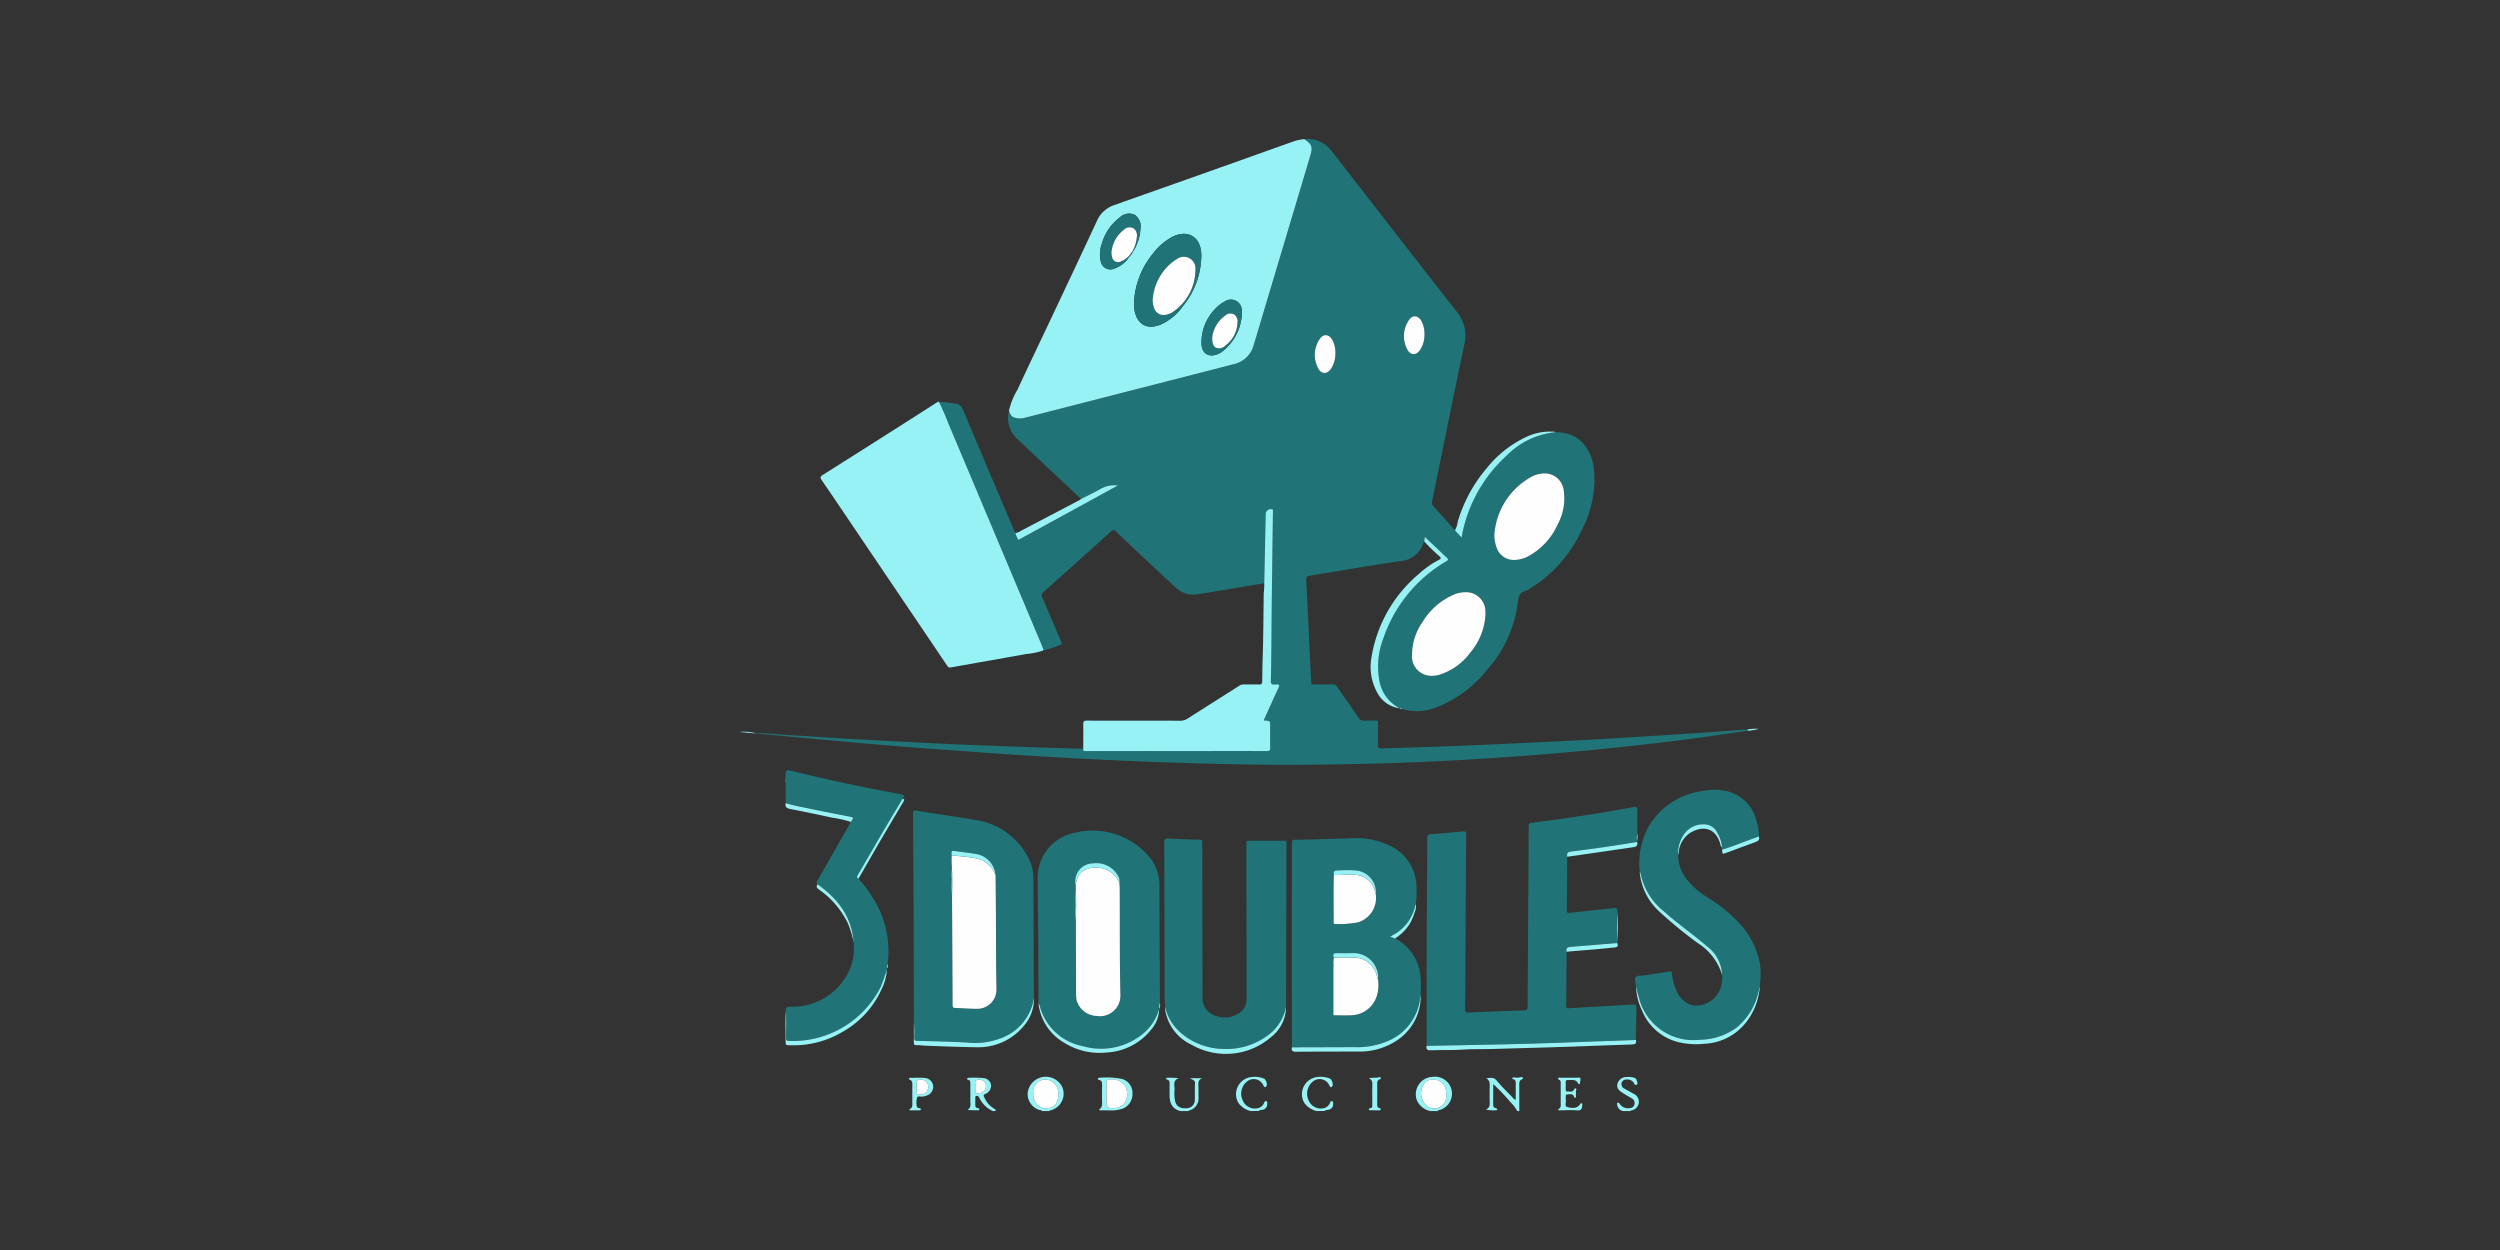 <svg id="logos" xmlns="http://www.w3.org/2000/svg" viewBox="0 0 280 140"><rect x="0" y="0" width="280" height="140" fill="#333333" stroke="none"/><title>3_doubles_producciones</title><rect width="280" height="140" fill="none"/><path d="M169.922,124.437a3.481,3.481,0,0,0-.724-.966,23.669,23.669,0,0,0-1.955-2.059c0,.853-.007,1.626,0,2.4,0,.186.155.271.325.314.069.018.127.063.12.14,0,.058-.062.084-.12.083a4.087,4.087,0,0,1-1.155-.079c.556-.229.421-.683.426-1.085.005-.486-.013-.974.005-1.46.014-.376.015-.731-.392-.959.437-.028.83-.179,1.192.27.533.659,1.155,1.247,1.745,1.859.1.1.172.241.373.281,0-.673,0-1.329,0-1.985a.34.34,0,0,0-.27-.317c-.063-.023-.141-.039-.1-.132a.132.132,0,0,1,.168-.078,1.548,1.548,0,0,0,.759-.021c.086-.018.2-.039.24.084.03.1-.06.14-.133.172-.241.106-.267.31-.266.539,0,1,0,2,.006,3Z" fill="#96f2f5"/><path d="M160.187,124.437a2.133,2.133,0,0,1-1.47-1.138,1.946,1.946,0,0,1,1.72-2.687,1.9,1.9,0,0,1,.961,3.654c-.135.053-.293.054-.4.171Zm1.786-1.835c0-.094.006-.189,0-.282a1.464,1.464,0,0,0-2.217-1.2,1.831,1.831,0,0,0,.116,2.8A1.356,1.356,0,0,0,161.973,122.6Z" fill="#96f2f5"/><path d="M116.7,124.437c-.118-.129-.3-.105-.442-.172a1.894,1.894,0,0,1-1.163-1.828,2.046,2.046,0,0,1,3.919-.593,1.925,1.925,0,0,1-1.289,2.5c-.075.024-.164.01-.214.092Zm-.975-1.972a1.569,1.569,0,0,0,.221.955,1.376,1.376,0,0,0,1.436.694,1.181,1.181,0,0,0,1.051-.875,2.233,2.233,0,0,0,.046-1.189,1.445,1.445,0,0,0-2.259-.861A1.4,1.4,0,0,0,115.727,122.465Z" fill="#96f2f5"/><path d="M111.185,124.437a3.11,3.11,0,0,1-1.494-1.464c-.074-.133-.14-.278-.33-.231s-.118.216-.124.338c-.012.2.005.405-.006.607s.025.375.267.421c.091.017.207.038.179.166-.022.1-.13.075-.206.075a9.818,9.818,0,0,1-1.109-.037c.444-.268.312-.676.316-1.039.009-.634,0-1.269,0-1.9,0-.2,0-.386-.252-.436-.063-.012-.138-.053-.108-.135a.161.161,0,0,1,.124-.083,10.312,10.312,0,0,1,1.775.04.9.9,0,0,1,.781.77.981.981,0,0,1-.6.97c-.278.113-.264.228-.139.438A2.636,2.636,0,0,0,111.4,124.2c.117.05.1.145.106.237Zm-1.951-2.712c0,.134-.009.27,0,.4s-.074.372.191.353a1.208,1.208,0,0,0,.784-.272.845.845,0,0,0,.1-.97.769.769,0,0,0-.867-.279c-.378.08-.155.422-.213.644A.489.489,0,0,0,109.234,121.725Z" fill="#96f2f5"/><path d="M132.2,124.437c-.977-.256-1.225-.979-1.208-1.877.006-.351,0-.7,0-1.053,0-.252.057-.532-.307-.6a.1.1,0,0,1-.072-.125c.016-.068.076-.072.127-.072a11.911,11.911,0,0,1,1.286.044c-.711.244-.461.805-.474,1.256a4.493,4.493,0,0,0,.071,1.368c.159.562.608.815,1.346.738a.924.924,0,0,0,.854-.96c.015-.607-.019-1.216.017-1.822.022-.369-.283-.37-.566-.576h1.391c-.581.2-.426.693-.433,1.114,0,.351,0,.7,0,1.053a1.361,1.361,0,0,1-1.007,1.434.761.761,0,0,0-.132.082Z" fill="#96f2f5"/><path d="M140.067,124.437a2.43,2.43,0,0,1-1.347-.88,1.932,1.932,0,0,1,1.382-2.922,2.727,2.727,0,0,1,1.468.17c.236.113.414.679.252.871-.143.171-.232.062-.317-.1a1.181,1.181,0,0,0-1.715-.537,1.737,1.737,0,0,0-.608,2.2,1.474,1.474,0,0,0,1.764.861.989.989,0,0,0,.635-.583c.046-.093.079-.227.22-.189s.138.182.13.3a.63.63,0,0,1-.479.659c-.163.045-.356.008-.493.144Z" fill="#96f2f5"/><path d="M147.45,124.437a2.432,2.432,0,0,1-1.348-.88,1.932,1.932,0,0,1,1.382-2.922,2.73,2.73,0,0,1,1.469.17c.236.113.413.679.252.871-.143.171-.232.062-.317-.1a1.181,1.181,0,0,0-1.715-.537,1.737,1.737,0,0,0-.609,2.2,1.475,1.475,0,0,0,1.765.861.994.994,0,0,0,.635-.583c.046-.093.079-.227.22-.189s.138.182.129.3a.628.628,0,0,1-.479.659c-.163.045-.355.008-.492.144Z" fill="#96f2f5"/><path d="M181.767,124.437a.808.808,0,0,1-.635-.644c-.014-.1-.078-.229.048-.289.1-.049.173.057.229.127a1.118,1.118,0,0,0,1.045.494c.281-.032.515-.1.592-.394a.573.573,0,0,0-.267-.7c-.382-.227-.769-.449-1.142-.691-.453-.294-.588-.607-.466-1.011a1.034,1.034,0,0,1,.982-.7,2.334,2.334,0,0,1,.843.07.419.419,0,0,1,.321.325c.031.163.173.368-.028.471s-.244-.145-.332-.263a.885.885,0,0,0-.825-.327.52.52,0,0,0-.513.391.549.549,0,0,0,.294.615c.335.2.684.38,1.021.579a.975.975,0,0,1,.61,1.041,1,1,0,0,1-.87.841c-.035.008-.064.045-.1.068Z" fill="#96f2f5"/><path d="M146.078,15.584A3.343,3.343,0,0,1,149.208,17c4.638,5.958,9.255,11.933,13.918,17.872A4.2,4.2,0,0,1,164,38.6c-1.23,5.834-2.394,11.681-3.6,17.521a.606.606,0,0,0,.169.608c.8.878,1.59,1.768,2.382,2.654a5.809,5.809,0,0,0,.757.8l.042-.239c.013-.08.023-.16.04-.239a16.106,16.106,0,0,1,4.953-8.677,8.859,8.859,0,0,1,5.475-2.621c2.91-.007,4.058,2.157,4.3,4.084a12.182,12.182,0,0,1-1.446,7.035,14.846,14.846,0,0,1-5.837,6.459,1.4,1.4,0,0,1-.32.172c-.635.167-.841.544-.905,1.222a13.922,13.922,0,0,1-3.471,7.662,13.422,13.422,0,0,1-5.6,4.156,5.9,5.9,0,0,1-3.928.213.271.271,0,0,0-.241-.083l0,0a4.28,4.28,0,0,1-2.3-3.147,8.724,8.724,0,0,1,.461-4.7,15.9,15.9,0,0,1,7.027-8.608c.289-.171.251-.259.042-.446-.383-.343-.744-.709-1.118-1.062-.418-.394-.84-.785-1.32-1.234l-.057.507a.234.234,0,0,0-.047.064,2.976,2.976,0,0,1-2.807,2.167c-3.35.5-6.689,1.083-10.034,1.626-.241.039-.33.127-.317.388.159,3.145.3,6.291.453,9.437.033.688.076,1.376.1,2.065.006.212.073.274.283.27.689-.012,1.379.008,2.068-.011a.579.579,0,0,1,.563.288c.769,1.126,1.57,2.232,2.327,3.366a.794.794,0,0,0,.823.416c.376-.034.757.007,1.135-.012.237-.012.294.071.29.3-.012.811.007,1.622-.011,2.433-.006.287.045.39.37.381q7.56-.2,15.114-.566c2.983-.14,5.967-.273,8.949-.443,3.751-.214,7.5-.456,11.249-.7,1.9-.123,3.8-.271,5.7-.408.007.049.015.1.022.145-1.79.258-3.579.526-5.371.771-2.569.352-5.144.655-7.722.938q-4.431.488-8.873.857-3.333.278-6.67.5c-3.83.251-7.664.446-11.5.564-5.675.176-11.351.244-17.029.132q-6.891-.136-13.778-.452c-4.873-.227-9.744-.5-14.609-.858-3.746-.276-7.494-.53-11.236-.846-4.47-.376-8.934-.807-13.4-1.214-.322-.03-.645-.063-.967-.094l.009-.022-.02-.013c1.46.012,2.91.18,4.366.26,1.942.106,3.881.257,5.823.365q5.2.289,10.4.546c2.833.135,5.668.242,8.5.345,2.551.093,5.1.163,7.655.243-.034.361.238.249.41.249q6.892.006,13.784,0c2.122,0,4.243-.006,6.365.007.3,0,.392-.072.383-.379-.023-.8-.008-1.594-.008-2.392,0-.619,0-.618-.629-.653-.019,0-.036-.028-.076-.061q.774-1.7,1.553-3.415c.259-.568.259-.591-.363-.561-.357.017-.417-.113-.408-.435.036-1.269.05-2.539.063-3.809.022-2.081.031-4.162.056-6.243.034-2.958.078-5.917.116-8.875,0-.087.037-.194-.067-.255a.6.6,0,0,0-.745.425q-.083,3.93-.164,7.861c-2.49.413-4.98.831-7.472,1.235a2.845,2.845,0,0,1-2.431-.764c-1.016-.911-2-1.853-3-2.786-1.234-1.154-2.469-2.307-3.69-3.476-.228-.219-.353-.2-.578,0q-3.761,3.4-7.544,6.773a.415.415,0,0,0-.139.572c.716,1.645,1.4,3.3,2.11,4.951.1.224.111.355-.169.426a10.191,10.191,0,0,1-1.8.572c-.04-.127-.068-.26-.12-.382Q111.5,59.962,106.24,47.473A25.617,25.617,0,0,0,105.156,45a13.157,13.157,0,0,1,1.741.2c.574.01.809.315,1.019.817,1.881,4.5,3.793,8.983,5.7,13.472.031.074.066.147.1.22.039.1.076.2.117.3.252.6.194.487.658.234q4.119-2.247,8.235-4.5l2.488-1.365a3.106,3.106,0,0,0-1.941.381c-.709.412-1.457.758-2.188,1.132-2.367-2.226-4.745-4.441-7.1-6.684a3.2,3.2,0,0,1-1.088-2.517,6.541,6.541,0,0,1,.1-.679c.129.308.214.643.6.754a1.987,1.987,0,0,0,1.073.065q2.88-.749,5.762-1.482,8.877-2.277,17.755-4.558a2.956,2.956,0,0,0,2.227-2.137q2.3-7.7,4.6-15.394.858-2.869,1.714-5.739C147.05,16.437,146.956,16.165,146.078,15.584ZM166.368,68.9c0-.108,0-.216,0-.324a2.16,2.16,0,0,0-1.921-2.237,3.376,3.376,0,0,0-1.659.276,7.6,7.6,0,0,0-3.446,3.018,6.514,6.514,0,0,0-1.2,3.709,2.175,2.175,0,0,0,1.864,2.329,2.862,2.862,0,0,0,1.24-.11,6.79,6.79,0,0,0,3.4-2.432A7.161,7.161,0,0,0,166.368,68.9Zm1-8.963a4.135,4.135,0,0,0,.258,1.4,2.016,2.016,0,0,0,1.99,1.373,3.425,3.425,0,0,0,1.621-.448,7.607,7.607,0,0,0,3.243-3.562,6.094,6.094,0,0,0,.657-3.8,2.137,2.137,0,0,0-2.346-1.873,3.138,3.138,0,0,0-1.273.371A8.046,8.046,0,0,0,167.365,59.94ZM149.561,39.6a3.063,3.063,0,0,0-.317-1.493c-.377-.7-1.04-.765-1.455-.1a3.15,3.15,0,0,0-.175,3.2c.367.751,1.043.753,1.5.039A3.091,3.091,0,0,0,149.561,39.6Zm9.979-2.087A3.085,3.085,0,0,0,159.222,36c-.38-.7-1.044-.765-1.459-.092a3.159,3.159,0,0,0-.162,3.209c.353.714,1.01.726,1.459.064A3.038,3.038,0,0,0,159.54,37.512Z" fill="#207376"/><path d="M146.078,15.584c.878.581.972.853.652,1.931q-.853,2.871-1.714,5.739-2.3,7.7-4.6,15.394a2.956,2.956,0,0,1-2.227,2.137q-8.875,2.285-17.755,4.558-2.882.739-5.762,1.482a1.987,1.987,0,0,1-1.073-.065c-.388-.111-.473-.446-.6-.754a8.167,8.167,0,0,1,.97-2.384c1.239-2.683,2.523-5.346,3.784-8.019,1.71-3.625,3.425-7.248,5.112-10.883a3.239,3.239,0,0,1,1.953-1.76c3.074-1.093,6.152-2.174,9.227-3.265q5.432-1.929,10.859-3.867A5.232,5.232,0,0,1,146.078,15.584Zm-19.519,13.08c.13-.159.32-.286.273-.534.09.052.12-.026.149-.077a5.258,5.258,0,0,0,.751-2.451,1.528,1.528,0,0,0-.661-1.551,1.5,1.5,0,0,0-1.686.33,5.535,5.535,0,0,0-1.961,2.854,3.45,3.45,0,0,0-.141,2.029,1.1,1.1,0,0,0,1.528.819,3.247,3.247,0,0,0,1.677-1.335Zm.449,5.223c0,.162-.013.326,0,.486.179,1.842,1.354,2.712,3.11,1.923a6.142,6.142,0,0,0,2.358-1.994,9.1,9.1,0,0,0,2.073-5.782c-.044-2-1.536-2.891-3.3-1.963a6.6,6.6,0,0,0-2.12,1.851A9.308,9.308,0,0,0,127.008,33.887Zm12.078,1.327c0-.108.008-.217,0-.324a1.232,1.232,0,0,0-1.967-1.091,1.564,1.564,0,0,0-.246.14,5.427,5.427,0,0,0-2.309,4.424c-.012,1.3.91,1.806,2.056,1.185a1.681,1.681,0,0,0,.207-.126A5.662,5.662,0,0,0,139.086,35.214Z" fill="#96f2f5"/><path d="M105.156,45a25.617,25.617,0,0,1,1.084,2.473q5.267,12.489,10.52,24.983c.052.122.08.255.12.382a7.2,7.2,0,0,1-1.877.4c-2.831.518-5.668,1-8.5,1.513-.252.046-.337-.067-.447-.23q-1.332-1.983-2.67-3.962-4.058-6-8.115-12.009c-1.08-1.6-2.157-3.2-3.252-4.789-.192-.28-.129-.4.132-.568q4.57-2.885,9.129-5.786,1.812-1.149,3.615-2.312A.43.43,0,0,1,105.156,45Z" fill="#96f2f5"/><path d="M159.779,117.14c0-2.582,0-5.164,0-7.746q.01-4.359.035-8.719c.011-2.27.038-4.541.036-6.812,0-.34.1-.415.423-.437,1.172-.082,2.343-.189,3.511-.31.341-.035.43.061.427.4q-.054,7.765-.084,15.531c-.007,1.324-.015,2.649-.04,3.973,0,.29.049.4.373.385q3.135-.144,6.274-.246c.278-.009.358-.1.359-.376.01-3.1.035-6.191.055-9.286q.034-5.475.063-10.948c0-.274.077-.366.351-.4q5.748-.716,11.445-1.763c.285-.053.379,0,.373.3-.017.892,0,1.785,0,2.677a1.606,1.606,0,0,0-.014.823l-.016.106c-2.452.42-4.915.767-7.384,1.073-.461.058-.49.243-.436.587-.014,2-.024,3.992-.046,5.988,0,.27.063.331.343.3,1.579-.185,3.161-.347,4.743-.513.561-.059.562-.056.6.487a28.493,28.493,0,0,0,0,3.228l-.049.169c-1.745.147-3.488.3-5.233.435-.392.029-.523.182-.424.55l-.01.886a.06.06,0,0,0-.006.072c-.009,1.688-.006,3.376-.034,5.063-.006.364.2.306.406.294q3.454-.195,6.907-.393c.537-.031.547-.025.542.512-.011,1.147-.034,2.293-.053,3.44-2.913.108-5.826.221-8.74.321q-2.955.1-5.911.171C165.639,117.032,162.709,117.082,159.779,117.14Z" fill="#207376"/><path d="M156.285,105.124a5.312,5.312,0,0,1,2.839,4.669c.049.575,0,1.158,0,1.737a1.691,1.691,0,0,0-.063.229,5.931,5.931,0,0,1-3.369,4.728,8.722,8.722,0,0,1-4,.794c-2.333.012-4.667.015-7,.021q-.006-4.644-.012-9.288,0-6.712.014-13.426c0-.537,0-.531.534-.539,2.067-.03,4.132-.1,6.2-.169a8.655,8.655,0,0,1,4.644,1.046,5.174,5.174,0,0,1,2.576,4.423,9.065,9.065,0,0,1-.075,1.891c-.028.089-.06.178-.082.269a4.892,4.892,0,0,1-1.91,2.865c-.263.192-.557.342-.881.539ZM149.4,97.992c-.077,1.752-.016,3.5-.035,5.258,0,.132.012.251.188.241a10.856,10.856,0,0,0,2.608-.207,2.86,2.86,0,0,0,1.929-3.106,2.455,2.455,0,0,0-2.19-2.692,15.02,15.02,0,0,0-2.057,0C149.44,97.476,149.3,97.607,149.4,97.992Zm-.058,10.3,0,5.36c-.02.048,0,.066.048.062.646,0,1.293.028,1.937,0a3.08,3.08,0,0,0,2.911-2.277,4.142,4.142,0,0,0,.108-1.68,2.75,2.75,0,0,0-2.879-3c-.567,0-1.136.026-1.7,0-.4-.017-.521.118-.38.489l-.011.143A2.646,2.646,0,0,0,149.342,108.29Z" fill="#207376"/><path d="M102.354,114.537q-.015-5.856-.032-11.713-.024-5.836-.068-11.671c0-.36.084-.406.428-.35,2.17.356,4.35.652,6.517,1.028a7.951,7.951,0,0,1,6.068,4.419,4.722,4.722,0,0,1,.473,2.116q.033,6.708.061,13.414c-.036.17-.068.341-.107.511a5.673,5.673,0,0,1-3.484,3.945,8.044,8.044,0,0,1-3.887.529c-1.86-.106-3.724-.141-5.586-.19-.268-.007-.338-.085-.34-.346A9.11,9.11,0,0,0,102.354,114.537Zm4.275-14.113q.032,6.034.06,12.071c0,.219,0,.39.3.4.849.022,1.7.106,2.547.094a2.143,2.143,0,0,0,2.069-2.154c-.056-3.037-.047-6.076-.066-9.114-.008-1.215-.022-2.43-.034-3.645a2.592,2.592,0,0,0-2.2-2.432c-.746-.118-1.5-.206-2.245-.309-.5-.069-.509-.064-.47.474a11.514,11.514,0,0,0,.026,1.439,6.275,6.275,0,0,0-.031,1.248A12.822,12.822,0,0,0,106.629,100.424Z" fill="#207376"/><path d="M116.313,112.423q-.016-3.405-.033-6.809c-.014-2.311-.043-4.621-.05-6.931a5.144,5.144,0,0,1,4.232-5.435,8.321,8.321,0,0,1,8.384,2.869,5.019,5.019,0,0,1,1.016,3.055c0,3.014.02,6.027.032,9.04q.009,2.026.02,4.054a2.4,2.4,0,0,0-.087.725l0,0a5.525,5.525,0,0,1-2.017,2.948,7.377,7.377,0,0,1-6.569,1.224,6.162,6.162,0,0,1-4.812-4.585A.186.186,0,0,0,116.313,112.423ZM120.489,99.6a13.412,13.412,0,0,0-.031,1.815,10.463,10.463,0,0,0,.042,1.77q.007,3.894.017,7.788a5.848,5.848,0,0,0,.049,1.009,2.413,2.413,0,0,0,2.276,1.808,2.292,2.292,0,0,0,2.646-2.335c-.093-3.9-.058-7.813-.077-11.719,0-.284-.021-.567-.032-.85a1.145,1.145,0,0,0-.15-.779,2.766,2.766,0,0,0-2.79-1.414,2.005,2.005,0,0,0-1.963,2.457Z" fill="#207376"/><path d="M130.5,112.748c-.108-1.092-.059-2.188-.065-3.282-.026-5.029-.019-10.059-.043-15.088,0-.407.114-.485.493-.463,1.146.067,2.294.1,3.442.13.238.006.345.057.325.316s0,.54,0,.811q.017,8.213.033,16.425a2.078,2.078,0,0,0,1.7,2.235,2.759,2.759,0,0,0,2.464-.423,1.787,1.787,0,0,0,.769-1.524q-.018-8.719-.023-17.44c0-.208.047-.287.266-.286q1.987.012,3.974,0c.194,0,.257.065.256.258q-.015,3.426-.021,6.853c0,.635-.008,1.271-.01,1.906q-.012,4.786-.021,9.572a5.2,5.2,0,0,1-1.809,3.028,7.718,7.718,0,0,1-5.15,1.7C134.193,117.479,131.078,115.652,130.5,112.748Z" fill="#207376"/><path d="M183.648,97.66a8.715,8.715,0,0,1,1.01-5.118,8.28,8.28,0,0,1,6.056-3.961,6.74,6.74,0,0,1,2.732.032,4.494,4.494,0,0,1,3.32,3.513A4.575,4.575,0,0,1,197,93.677c-.341.124-.681.249-1.022.371-1.037.371-2.048.811-3.11,1.113-.133-.082.008-.169,0-.254a3.866,3.866,0,0,0-.588-1.742,1.6,1.6,0,0,0-1.393-.837,2.586,2.586,0,0,0-2.244,1.07,3.684,3.684,0,0,0-.7,2.317,4.487,4.487,0,0,0,1.238,3.073,8.729,8.729,0,0,0,1.935,1.645,16.387,16.387,0,0,1,4.027,3.344,8.95,8.95,0,0,1,1.99,4.314,9.577,9.577,0,0,1-.04,2.38,2.044,2.044,0,0,0-.072.226,7.226,7.226,0,0,1-2.53,4.4,7.145,7.145,0,0,1-4.125,1.356,6.284,6.284,0,0,1-6.79-4.655c-.136-.435-.23-.884-.344-1.327,0-.35-.221-.779-.032-1.023s.652-.154,1-.209c.92-.146,1.842-.275,2.76-.436.277-.048.284.113.305.285a6.05,6.05,0,0,0,.444,1.718,2.727,2.727,0,0,0,1.888,1.8,2.9,2.9,0,0,0,3.2-2.289,3.556,3.556,0,0,0,.079-1.127A4.181,4.181,0,0,0,191.2,106c-1.585-1.363-3.314-2.549-4.871-3.949a7.23,7.23,0,0,1-2.582-4.226C183.737,97.758,183.724,97.688,183.648,97.66Z" fill="#207376"/><path d="M88.009,113.253c-.06-.433.144-.5.546-.5a6.971,6.971,0,0,0,6.687-4.357,6.271,6.271,0,0,0,.365-2.866c-.2-2.879-1.787-4.9-4.044-6.5-.238-.18-.045-.338.038-.484q1.736-3.057,3.482-6.107c.073-.129.142-.259.213-.389.336-.5.336-.5-.242-.619-1.411-.28-2.825-.544-4.231-.844-.945-.2-1.9-.355-2.827-.646L87.988,87.6a.569.569,0,0,0,0-.388c-.017-1.046-.017-1.048.958-.808q5.934,1.461,11.946,2.551c.476.087.373.25.214.517-.012.007-.028.012-.034.022-1.721,2.833-3.377,5.7-5.035,8.575-.1.179-.043.272.115.349a14.546,14.546,0,0,1,2.474,3.768,11.3,11.3,0,0,1,.794,5.781.853.853,0,0,0-.078.5.043.043,0,0,0-.011.047,15.954,15.954,0,0,1-.7,2.02,11.022,11.022,0,0,1-10.277,6.049c-.247-.009-.316-.086-.318-.331C88.03,115.25,88.092,114.251,88.009,113.253Z" fill="#207376"/><path d="M141.593,65.331q.083-3.93.164-7.861a.6.6,0,0,1,.745-.425c.1.061.068.168.067.255-.038,2.958-.082,5.917-.116,8.875-.025,2.081-.034,4.162-.056,6.243-.013,1.27-.027,2.54-.063,3.809-.009.322.051.452.408.435.622-.03.622-.007.363.561q-.78,1.71-1.553,3.415c.04.033.057.06.076.061.629.035.629.034.629.653,0,.8-.015,1.595.008,2.392.009.307-.082.381-.383.379-2.122-.013-4.243-.007-6.365-.007q-6.892,0-13.784,0c-.172,0-.444.112-.41-.249,0-.919.017-1.839,0-2.757-.008-.328.1-.405.412-.4,3.488.01,6.975,0,10.462.011a1.456,1.456,0,0,0,.83-.249c1.921-1.229,3.851-2.444,5.774-3.67a.846.846,0,0,1,.491-.145c.567.008,1.135-.009,1.7.008.271.008.377-.061.379-.357q.006-1.416.054-2.832c.076-2.349.079-4.7.111-7.05A6.818,6.818,0,0,0,141.593,65.331Z" fill="#96f2f5"/><path d="M159.517,60.64l.057-.507c.48.449.9.84,1.32,1.234.374.353.735.719,1.118,1.062.209.187.247.275-.042.446a15.9,15.9,0,0,0-7.027,8.608,8.724,8.724,0,0,0-.461,4.7,4.28,4.28,0,0,0,2.3,3.147,3.3,3.3,0,0,1-2.545-1.784,5.867,5.867,0,0,1-.638-3.873,15.407,15.407,0,0,1,5.32-9.4,10.174,10.174,0,0,1,2.248-1.571c.25-.128.237-.213.055-.4A19.548,19.548,0,0,1,159.517,60.64Z" fill="#96f2f5"/><path d="M159.779,117.14c2.93-.058,5.86-.108,8.79-.175q2.955-.067,5.911-.171c2.914-.1,5.827-.213,8.74-.321.086.385-.055.5-.457.511-1.616.042-3.231.114-4.847.168q-2.262.076-4.524.156c-2.047.068-4.1.108-6.143.175-1.146.037-2.294-.011-3.436.073-1.187.089-2.374.02-3.558.078C159.858,117.654,159.7,117.531,159.779,117.14Z" fill="#96f2f5"/><path d="M174.221,48.409a8.859,8.859,0,0,0-5.475,2.621,16.106,16.106,0,0,0-4.953,8.677c-.017.079-.027.159-.04.239l-.042.239a5.809,5.809,0,0,1-.757-.8,2.305,2.305,0,0,0,.3-.911,16.37,16.37,0,0,1,3.264-6.045,12.457,12.457,0,0,1,4.373-3.469,6.3,6.3,0,0,1,3.063-.615A.393.393,0,0,1,174.221,48.409Z" fill="#96f2f5"/><path d="M121.08,55.886c.731-.374,1.479-.72,2.188-1.132a3.106,3.106,0,0,1,1.941-.381l-2.488,1.365q-4.116,2.251-8.235,4.5c-.464.253-.406.366-.658-.234-.041-.1-.078-.2-.117-.3a1.532,1.532,0,0,0,.666-.272q3.257-1.7,6.507-3.412A1.854,1.854,0,0,0,121.08,55.886Z" fill="#96f2f5"/><path d="M183.233,110.47c.114.443.208.892.344,1.327a6.284,6.284,0,0,0,6.79,4.655,7.145,7.145,0,0,0,4.125-1.356,7.226,7.226,0,0,0,2.53-4.4,2.044,2.044,0,0,1,.072-.226,7.275,7.275,0,0,1-1.474,3.957,6.272,6.272,0,0,1-4.8,2.479,8.4,8.4,0,0,1-2.8-.176,5.945,5.945,0,0,1-4.126-3.573A6.828,6.828,0,0,1,183.233,110.47Z" fill="#96f2f5"/><path d="M144.689,117.3c2.334-.006,4.668-.009,7-.021a8.722,8.722,0,0,0,4-.794,5.931,5.931,0,0,0,3.369-4.728,1.691,1.691,0,0,1,.063-.229,5.93,5.93,0,0,1-2.87,5.131,7.55,7.55,0,0,1-4.077,1.116c-2.337,0-4.674,0-7.011.021C144.77,117.8,144.613,117.694,144.689,117.3Z" fill="#96f2f5"/><path d="M102.354,114.537a9.11,9.11,0,0,1,.043,1.692c0,.261.072.339.34.346,1.862.049,3.726.084,5.586.19a8.044,8.044,0,0,0,3.887-.529,5.673,5.673,0,0,0,3.484-3.945c.039-.17.071-.341.107-.511a4.563,4.563,0,0,1-1.108,3.088,6.587,6.587,0,0,1-5.332,2.423c-1.912-.026-3.824-.1-5.735-.175-.333-.013-.669-.071-1.005-.059-.223.008-.272-.1-.271-.3C102.357,116.02,102.354,115.279,102.354,114.537Z" fill="#96f2f5"/><path d="M116.313,112.423a.186.186,0,0,1,.119.15,6.162,6.162,0,0,0,4.812,4.585,7.377,7.377,0,0,0,6.569-1.224,5.525,5.525,0,0,0,2.017-2.948,3.639,3.639,0,0,1-.925,2.36,6.8,6.8,0,0,1-4.922,2.531,7.475,7.475,0,0,1-4.723-1.047A5.821,5.821,0,0,1,116.313,112.423Z" fill="#96f2f5"/><path d="M130.5,112.748c.581,2.9,3.7,4.731,6.581,4.732a7.718,7.718,0,0,0,5.15-1.7,5.2,5.2,0,0,0,1.809-3.028,4.334,4.334,0,0,1-1.715,3.431,7.723,7.723,0,0,1-8.816.856,5.224,5.224,0,0,1-2.964-3.687A2.064,2.064,0,0,1,130.5,112.748Z" fill="#96f2f5"/><path d="M88.009,113.253c.083,1,.021,2,.03,3,0,.245.071.322.318.331a11.022,11.022,0,0,0,10.277-6.049,15.954,15.954,0,0,0,.7-2.02,5.563,5.563,0,0,1-.582,2.249,10.324,10.324,0,0,1-4.332,4.772,10.739,10.739,0,0,1-6.065,1.525c-.17-.006-.359.037-.36-.246C87.983,115.625,87.944,114.439,88.009,113.253Z" fill="#96f2f5"/><path d="M123.1,124.253c.329-.19.34-.488.333-.808q-.02-.97,0-1.942c0-.267-.025-.486-.335-.55-.066-.014-.135-.038-.132-.124a.117.117,0,0,1,.137-.115,8.636,8.636,0,0,1,2.606.142,1.616,1.616,0,0,1,1.127,1.6,1.746,1.746,0,0,1-1.141,1.732,4.222,4.222,0,0,1-1.595.169c-.318,0-.636,0-.954,0Zm.82-1.793q0,.486,0,.973c0,.531.135.691.667.667a1.479,1.479,0,0,0,1.38-.6,1.905,1.905,0,0,0,.054-1.86,1.762,1.762,0,0,0-1.929-.682c-.166.06-.173.186-.172.326Q123.923,121.872,123.922,122.46Z" fill="#96f2f5"/><path d="M183.648,97.66c.076.028.089.1.1.163a7.23,7.23,0,0,0,2.582,4.226c1.557,1.4,3.286,2.586,4.871,3.949a4.181,4.181,0,0,1,1.672,3.187,6.421,6.421,0,0,0-2.734-3.57A47.335,47.335,0,0,1,185.746,102,6.76,6.76,0,0,1,183.648,97.66Z" fill="#96f2f5"/><path d="M174.481,124.244c.4-.13.318-.46.318-.755q0-1.055,0-2.109c0-.132.026-.271-.084-.383-.076-.077-.279-.1-.187-.251.059-.1.226-.039.345-.04.608,0,1.216-.007,1.825,0,.109,0,.292-.066.309.089a1.491,1.491,0,0,1-.078.59c-.025.081-.145.032-.187-.05-.267-.526-.758-.343-1.18-.37a.187.187,0,0,0-.2.206c0,.3,0,.594,0,.892,0,.109.05.195.165.183.243-.025.519.117.719-.132.07-.088.1-.268.244-.2s.006.217.012.33a1.948,1.948,0,0,1,0,.324c-.013.126.073.313-.073.364-.164.058-.128-.161-.2-.239-.209-.222-.484-.131-.726-.109-.211.02-.117.234-.136.368a.528.528,0,0,0,0,.2c.073.291-.2.758.207.849.457.1,1.009.211,1.378-.3.053-.072.093-.191.213-.123.1.059.044.165.041.256-.01.411-.175.57-.619.528-.563-.052-1.134-.006-1.7-.012C174.749,124.351,174.6,124.413,174.481,124.244Z" fill="#96f2f5"/><path d="M175.53,95.957c-.054-.344-.025-.529.436-.587,2.469-.306,4.932-.653,7.384-1.073.112.376-.046.535-.42.587-1.526.214-3.05.447-4.575.669C177.414,95.691,176.472,95.822,175.53,95.957Z" fill="#96f2f5"/><path d="M88,89.95c.925.291,1.882.444,2.827.646,1.406.3,2.82.564,4.231.844.578.114.578.114.242.619a11.4,11.4,0,0,0-2.065-.472q-2.376-.519-4.762-.988C88.071,90.521,87.905,90.348,88,89.95Z" fill="#96f2f5"/><path d="M101.839,124.255c.407-.173.342-.512.342-.829,0-.635-.006-1.269,0-1.9,0-.255,0-.49-.29-.6-.059-.023-.125-.079-.076-.155a.184.184,0,0,1,.137-.054c.526,0,1.056-.035,1.578.016a1.014,1.014,0,0,1,.993.945,1.07,1.07,0,0,1-.837,1.059,2.607,2.607,0,0,1-.313.079c-.22.045-.548-.107-.647.083a2.045,2.045,0,0,0-.046.994c.006.169.163.2.3.223.084.017.172.038.155.142s-.115.1-.195.1c-.346,0-.693,0-1.039,0Zm.833-2.485c0,.188,0,.376,0,.563,0,.113.009.227.155.235.336.018.684.057.931-.246a.9.9,0,0,0,.149-.907.811.811,0,0,0-.989-.467c-.4.075-.194.4-.245.621A.9.9,0,0,0,102.672,121.77Z" fill="#96f2f5"/><path d="M175.468,106.6c-.1-.368.032-.521.424-.55,1.745-.132,3.488-.288,5.233-.435.138.3.086.459-.292.5-1.492.16-2.988.289-4.485.4C176.054,106.532,175.762,106.57,175.468,106.6Z" fill="#96f2f5"/><path d="M96.151,98.415c-.158-.077-.218-.17-.115-.349,1.658-2.87,3.314-5.742,5.035-8.575.006-.01.022-.015.034-.022.259.045.165.172.081.313-.861,1.45-1.726,2.9-2.576,4.354C97.782,95.557,96.97,96.988,96.151,98.415Z" fill="#96f2f5"/><path d="M187.944,95.715a3.684,3.684,0,0,1,.7-2.317,2.586,2.586,0,0,1,2.244-1.07,1.6,1.6,0,0,1,1.393.837,3.866,3.866,0,0,1,.588,1.742c-.183-.115-.174-.324-.23-.495-.575-1.751-1.945-1.948-3.322-1.146a2.92,2.92,0,0,0-1.3,2.182C188,95.54,188.016,95.639,187.944,95.715Z" fill="#96f2f5"/><path d="M153.31,120.78c.41-.129.817-.021,1.2-.139a.11.11,0,0,1,.145.1.142.142,0,0,1-.118.144c-.283.087-.292.3-.289.548.009.728.006,1.456,0,2.184,0,.226-.009.441.281.5.072.014.128.06.116.138s-.086.1-.155.1c-.351,0-.7,0-1.052-.006a.165.165,0,0,1-.124-.075c-.034-.077.023-.133.095-.14.315-.031.29-.257.289-.477,0-.7-.012-1.4,0-2.1C153.713,121.219,153.7,120.925,153.31,120.78Z" fill="#96f2f5"/><path d="M91.563,99.039c2.257,1.6,3.843,3.616,4.044,6.5A11.659,11.659,0,0,0,95,103.5a9.75,9.75,0,0,0-3.273-3.87C91.456,99.441,91.4,99.3,91.563,99.039Z" fill="#96f2f5"/><path d="M192.869,95.161c1.062-.3,2.073-.742,3.11-1.113.341-.122.681-.247,1.022-.371.1.361-.063.519-.4.638-1.078.377-2.141.793-3.213,1.188C192.9,95.683,192.9,95.676,192.869,95.161Z" fill="#96f2f5"/><path d="M156.285,105.124l-.59-.211c.324-.2.618-.347.881-.539a4.892,4.892,0,0,0,1.91-2.865c.022-.091.054-.18.082-.269a1.709,1.709,0,0,1-.147,1,4.887,4.887,0,0,1-1.931,2.7C156.414,104.994,156.324,105.03,156.285,105.124Z" fill="#96f2f5"/><path d="M181.174,105.445a28.493,28.493,0,0,1,0-3.228C181.226,103.293,181.224,104.369,181.174,105.445Z" fill="#96f2f5"/><path d="M84.577,82.105l.02.013-.009.022-1.782-.157A4.955,4.955,0,0,1,84.577,82.105Z" fill="#96f2f5"/><path d="M195.744,81.845c-.007-.048-.015-.1-.022-.145a5.1,5.1,0,0,1,1.271-.065A6.68,6.68,0,0,1,195.744,81.845Z" fill="#96f2f5"/><path d="M183.366,94.191a1.606,1.606,0,0,1,.014-.823A3.106,3.106,0,0,1,183.366,94.191Z" fill="#96f2f5"/><path d="M129.827,112.991a2.4,2.4,0,0,1,.087-.725C129.918,112.511,129.994,112.766,129.827,112.991Z" fill="#96f2f5"/><path d="M99.341,108.464a.853.853,0,0,1,.078-.5C99.422,108.135,99.473,108.314,99.341,108.464Z" fill="#96f2f5"/><path d="M87.987,87.209a.569.569,0,0,1,0,.388Z" fill="#96f2f5"/><path d="M156.777,79.329a.271.271,0,0,1,.241.083C156.926,79.42,156.834,79.427,156.777,79.329Z" fill="#96f2f5"/><path d="M175.452,107.557a.06.06,0,0,1,.006-.072.276.276,0,0,1,.018.053C175.477,107.543,175.46,107.551,175.452,107.557Z" fill="#96f2f5"/><path d="M161.973,122.6a1.356,1.356,0,0,1-2.1,1.315,1.831,1.831,0,0,1-.116-2.8,1.464,1.464,0,0,1,2.217,1.2C161.979,122.413,161.973,122.508,161.973,122.6Z" fill="#fefefe"/><path d="M115.727,122.465a1.4,1.4,0,0,1,.495-1.276,1.445,1.445,0,0,1,2.259.861,2.233,2.233,0,0,1-.046,1.189,1.181,1.181,0,0,1-1.051.875,1.376,1.376,0,0,1-1.436-.694A1.569,1.569,0,0,1,115.727,122.465Z" fill="#fefefe"/><path d="M109.234,121.725a.489.489,0,0,1,0-.121c.058-.222-.165-.564.213-.644a.769.769,0,0,1,.867.279.845.845,0,0,1-.1.97,1.208,1.208,0,0,1-.784.272c-.265.019-.18-.209-.191-.353S109.234,121.859,109.234,121.725Z" fill="#fefefe"/><path d="M166.368,68.9a7.161,7.161,0,0,1-1.723,4.229,6.79,6.79,0,0,1-3.4,2.432,2.862,2.862,0,0,1-1.24.11,2.175,2.175,0,0,1-1.864-2.329,6.514,6.514,0,0,1,1.2-3.709,7.6,7.6,0,0,1,3.446-3.018,3.376,3.376,0,0,1,1.659-.276,2.16,2.16,0,0,1,1.921,2.237C166.373,68.687,166.368,68.8,166.368,68.9Z" fill="#fefefe"/><path d="M167.365,59.94a8.046,8.046,0,0,1,4.15-6.538,3.138,3.138,0,0,1,1.273-.371,2.137,2.137,0,0,1,2.346,1.873,6.094,6.094,0,0,1-.657,3.8,7.607,7.607,0,0,1-3.243,3.562,3.425,3.425,0,0,1-1.621.448,2.016,2.016,0,0,1-1.99-1.373A4.135,4.135,0,0,1,167.365,59.94Z" fill="#fefefe"/><path d="M149.561,39.6a3.091,3.091,0,0,1-.45,1.644c-.454.714-1.13.712-1.5-.039a3.15,3.15,0,0,1,.175-3.2c.415-.667,1.078-.6,1.455.1A3.063,3.063,0,0,1,149.561,39.6Z" fill="#fefefe"/><path d="M159.54,37.512a3.038,3.038,0,0,1-.48,1.665c-.449.662-1.106.65-1.459-.064a3.159,3.159,0,0,1,.162-3.209c.415-.673,1.079-.611,1.459.092A3.085,3.085,0,0,1,159.54,37.512Z" fill="#fefefe"/><path d="M127.008,33.887a9.308,9.308,0,0,1,2.123-5.479,6.6,6.6,0,0,1,2.12-1.851c1.764-.928,3.256-.035,3.3,1.963a9.1,9.1,0,0,1-2.073,5.782A6.142,6.142,0,0,1,130.12,36.3c-1.756.789-2.931-.081-3.11-1.923C127,34.213,127.008,34.049,127.008,33.887Zm2.1-.312a2.484,2.484,0,0,0,.161.92,1.116,1.116,0,0,0,1.427.731,2.782,2.782,0,0,0,.566-.214,5.77,5.77,0,0,0,2.636-4.83,1.3,1.3,0,0,0-2.082-1.155,1.972,1.972,0,0,0-.245.141A5.91,5.91,0,0,0,129.1,33.575Z" fill="#207376"/><path d="M139.086,35.214a5.662,5.662,0,0,1-2.261,4.208,1.681,1.681,0,0,1-.207.126c-1.146.621-2.068.116-2.056-1.185a5.427,5.427,0,0,1,2.309-4.424,1.564,1.564,0,0,1,.246-.14,1.232,1.232,0,0,1,1.967,1.091C139.094,35,139.086,35.106,139.086,35.214ZM135.771,37.8c-.013.654.125.992.418,1.136a.932.932,0,0,0,1.017-.194,3.4,3.4,0,0,0,1.4-2.622.9.9,0,0,0-.4-.913.865.865,0,0,0-.982.148A3.463,3.463,0,0,0,135.771,37.8Z" fill="#207376"/><path d="M126.489,28.749a3.256,3.256,0,0,1-1.678,1.334,1.1,1.1,0,0,1-1.528-.819,3.45,3.45,0,0,1,.141-2.029,5.535,5.535,0,0,1,1.961-2.854,1.5,1.5,0,0,1,1.686-.33,1.528,1.528,0,0,1,.661,1.551,5.258,5.258,0,0,1-.751,2.451c-.029.051-.059.129-.149.077h0a4.043,4.043,0,0,0,.492-1.609.958.958,0,0,0-.425-.981.936.936,0,0,0-1.048.216,3.5,3.5,0,0,0-1.31,2.122,1.715,1.715,0,0,0,.019.958.677.677,0,0,0,.923.472,2.712,2.712,0,0,0,.934-.62Z" fill="#207376"/><path d="M126.832,28.13c.047.248-.143.375-.273.534l-.066-.062.342-.471Z" fill="#207376"/><path d="M126.559,28.664l-.071.085-.068-.06.073-.087Z" fill="#207376"/><path d="M149.373,107.385l.011-.143c.727,0,1.454-.012,2.18,0a2.63,2.63,0,0,1,2.612,1.942c.06.188.112.38.168.57a4.142,4.142,0,0,1-.108,1.68,3.08,3.08,0,0,1-2.911,2.277c-.644.031-1.291,0-1.937,0l-.048-.062,0-5.36A2.158,2.158,0,0,0,149.373,107.385Z" fill="#fefefe"/><path d="M154.09,100.178a2.86,2.86,0,0,1-1.929,3.106,10.856,10.856,0,0,1-2.608.207c-.176.01-.189-.109-.188-.241.019-1.753-.042-3.506.035-5.258.833.054,1.665-.125,2.5-.007a2.5,2.5,0,0,1,1.783,1.066A4.26,4.26,0,0,1,154.09,100.178Z" fill="#fefefe"/><path d="M154.344,109.752c-.056-.19-.108-.382-.168-.57a2.63,2.63,0,0,0-2.612-1.942c-.726-.01-1.453,0-2.18,0-.141-.371-.022-.506.38-.489.565.025,1.134,0,1.7,0A2.75,2.75,0,0,1,154.344,109.752Z" fill="#96f2f5"/><path d="M154.09,100.178a4.26,4.26,0,0,0-.409-1.127,2.5,2.5,0,0,0-1.783-1.066c-.833-.118-1.665.061-2.5.007-.1-.385.04-.516.443-.5a15.02,15.02,0,0,1,2.057,0A2.455,2.455,0,0,1,154.09,100.178Z" fill="#96f2f5"/><path d="M149.373,107.385a2.158,2.158,0,0,1-.031.905A2.646,2.646,0,0,1,149.373,107.385Z" fill="#96f2f5"/><path d="M149.34,113.65l.048.062C149.34,113.716,149.32,113.7,149.34,113.65Z" fill="#96f2f5"/><path d="M106.616,97.246a11.514,11.514,0,0,1-.026-1.439,2.413,2.413,0,0,1,.761.076,19.855,19.855,0,0,1,2.04.265,2.83,2.83,0,0,1,2.113,1.926c.012,1.215.026,2.43.034,3.645.019,3.038.01,6.077.066,9.114a2.143,2.143,0,0,1-2.069,2.154c-.848.012-1.7-.072-2.547-.094-.3-.008-.3-.179-.3-.4q-.025-6.036-.06-12.071C106.652,99.365,106.676,98.305,106.616,97.246Z" fill="#fefefe"/><path d="M111.5,98.074a2.83,2.83,0,0,0-2.113-1.926,19.855,19.855,0,0,0-2.04-.265,2.413,2.413,0,0,0-.761-.076c-.039-.538-.033-.543.47-.474.748.1,1.5.191,2.245.309A2.592,2.592,0,0,1,111.5,98.074Z" fill="#96f2f5"/><path d="M106.616,97.246c.06,1.059.036,2.119.013,3.178a12.822,12.822,0,0,1-.044-1.93A6.275,6.275,0,0,1,106.616,97.246Z" fill="#96f2f5"/><path d="M125.379,98.885c.011.283.03.566.032.85.019,3.906-.016,7.814.077,11.719a2.292,2.292,0,0,1-2.646,2.335,2.413,2.413,0,0,1-2.276-1.808,5.848,5.848,0,0,1-.049-1.009q-.012-3.894-.017-7.787c.028-1.2.049-2.391-.011-3.586-.005-.15-.009-.3-.013-.45.163-1.152.573-1.652,1.54-1.9A2.888,2.888,0,0,1,125.379,98.885Z" fill="#fefefe"/><path d="M125.379,98.885a2.888,2.888,0,0,0-3.363-1.633c-.967.245-1.377.745-1.54,1.9a2.005,2.005,0,0,1,1.963-2.457,2.766,2.766,0,0,1,2.79,1.414A1.145,1.145,0,0,1,125.379,98.885Z" fill="#96f2f5"/><path d="M120.489,99.6c.06,1.195.039,2.39.011,3.586a10.477,10.477,0,0,1-.042-1.771A13.412,13.412,0,0,1,120.489,99.6Z" fill="#96f2f5"/><path d="M123.923,122.46v-1.176c0-.14.006-.266.172-.326a1.762,1.762,0,0,1,1.929.682,1.905,1.905,0,0,1-.054,1.86,1.479,1.479,0,0,1-1.38.6c-.532.024-.666-.136-.667-.667Q123.922,122.946,123.923,122.46Z" fill="#fefefe"/><path d="M102.672,121.77a.9.9,0,0,1,0-.2c.051-.219-.158-.546.245-.621a.811.811,0,0,1,.989.467.9.9,0,0,1-.149.907c-.247.3-.595.264-.931.246-.146-.008-.155-.122-.155-.235C102.672,122.146,102.672,121.958,102.672,121.77Z" fill="#fefefe"/><path d="M129.1,33.575a5.91,5.91,0,0,1,2.463-4.407,1.972,1.972,0,0,1,.245-.141,1.3,1.3,0,0,1,2.082,1.155,5.77,5.77,0,0,1-2.636,4.83,2.782,2.782,0,0,1-.566.214,1.116,1.116,0,0,1-1.427-.731A2.484,2.484,0,0,1,129.1,33.575Z" fill="#fefefe"/><path d="M135.771,37.8a3.463,3.463,0,0,1,1.445-2.445.865.865,0,0,1,.982-.148.9.9,0,0,1,.4.913,3.4,3.4,0,0,1-1.4,2.622.932.932,0,0,1-1.017.194C135.9,38.791,135.758,38.453,135.771,37.8Z" fill="#fefefe"/><path d="M126.493,28.6l-.073.087a2.712,2.712,0,0,1-.934.62.677.677,0,0,1-.923-.472,1.715,1.715,0,0,1-.019-.958,3.5,3.5,0,0,1,1.31-2.122.936.936,0,0,1,1.048-.216.958.958,0,0,1,.425.981,4.043,4.043,0,0,1-.492,1.609Z" fill="#fefefe"/></svg>